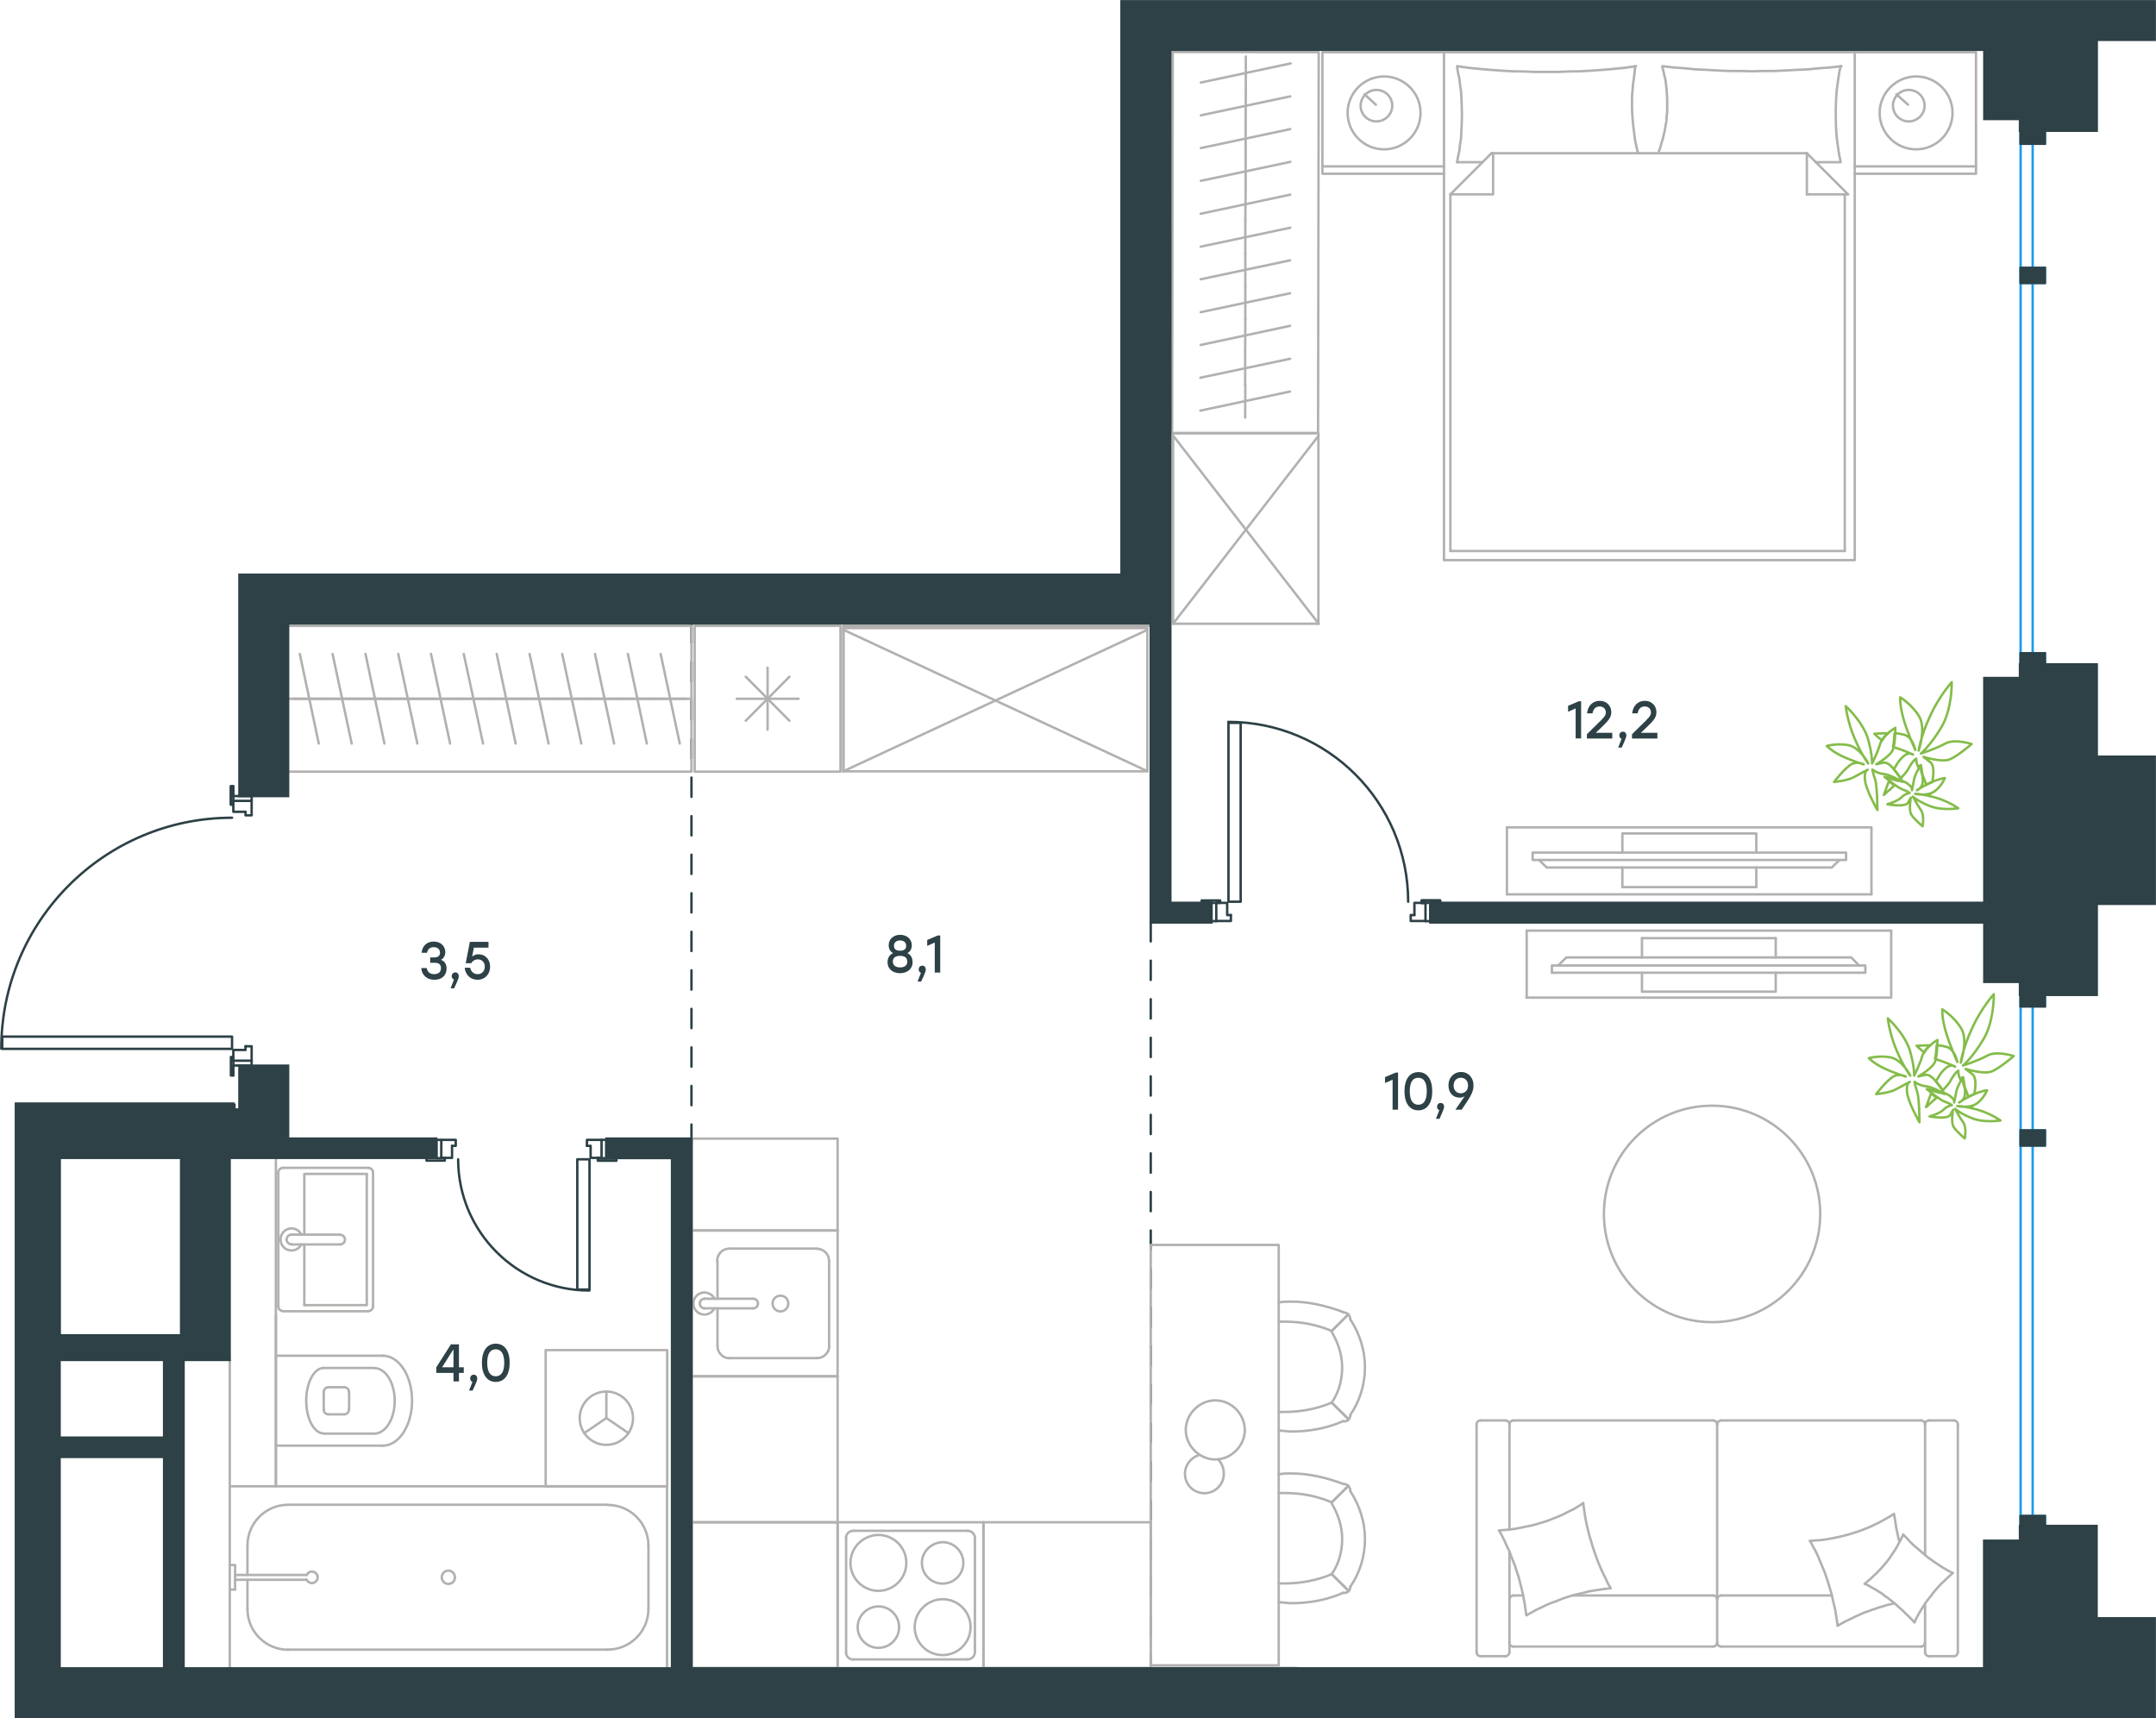 <?xml version="1.0" encoding="utf-8"?>
<!-- Generator: Adobe Illustrator 26.5.0, SVG Export Plug-In . SVG Version: 6.00 Build 0)  -->
<svg version="1.1" id="Слой_1" xmlns="http://www.w3.org/2000/svg" xmlns:xlink="http://www.w3.org/1999/xlink" x="0px" y="0px"
	 viewBox="0 0 1342.6 1069.9" style="enable-background:new 0 0 1342.6 1069.9;" xml:space="preserve">
<style type="text/css">
	.st0{fill:none;stroke:#2D4146;stroke-width:1.5;stroke-linecap:round;stroke-linejoin:round;stroke-miterlimit:10;}
	
		.st1{fill:none;stroke:#2D4146;stroke-width:1.5;stroke-linecap:round;stroke-linejoin:round;stroke-miterlimit:10;stroke-dasharray:12;}
	.st2{fill:none;stroke:#B2B1B0;stroke-width:1.5;stroke-linecap:round;stroke-linejoin:round;stroke-miterlimit:10;}
	.st3{fill:none;stroke:#B2B1B0;stroke-width:1.5;stroke-linecap:round;stroke-linejoin:round;stroke-miterlimit:22.926;}
	.st4{fill:none;stroke:#84BC4A;stroke-width:1.5;stroke-linecap:round;stroke-linejoin:round;stroke-miterlimit:22.926;}
	.st5{fill:none;stroke:#1D9CEB;stroke-width:1.5;stroke-linecap:round;stroke-linejoin:round;stroke-miterlimit:22.926;}
	.st6{enable-background:new    ;}
	.st7{fill:#2D4146;}
	.st8{fill-rule:evenodd;clip-rule:evenodd;fill:#2D4146;stroke:#2D4146;stroke-width:1.5;stroke-miterlimit:10;}
</style>
<rect x="887.7" y="562.2" class="st0" width="3" height="11.4"/>
<rect x="754.4" y="562.2" class="st0" width="3" height="11.4"/>
<path class="st0" d="M876.9,561.5c0-61.8-50.1-112-112-112"/>
<rect x="765" y="450.1" class="st0" width="7.6" height="111.4"/>
<line class="st0" x1="885.3" y1="562.2" x2="887.7" y2="562.2"/>
<polyline class="st0" points="890.7,562.2 896.8,562.2 896.8,560.7 885.3,560.7 885.3,562.2 "/>
<line class="st0" x1="748.3" y1="562.2" x2="754.4" y2="562.2"/>
<polyline class="st0" points="748.3,562.2 748.3,560.7 759.8,560.7 759.8,562.2 757.4,562.2 759.8,562.2 759.8,560.7 748.3,560.7 
	748.3,562.2 754.4,562.2 "/>
<line class="st0" x1="885.3" y1="562.2" x2="887.7" y2="562.2"/>
<polyline class="st0" points="890.7,562.2 896.8,562.2 896.8,560.7 885.3,560.7 885.3,562.2 "/>
<polyline class="st0" points="766.5,569.8 764.2,569.8 764.2,562.2 757.4,562.2 "/>
<polyline class="st0" points="757.4,573.5 766.5,573.5 766.5,569.8 "/>
<polyline class="st0" points="880.8,569.8 878.5,569.8 878.5,573.5 887.7,573.5 "/>
<polyline class="st0" points="887.7,562.2 880.8,562.2 880.8,569.8 "/>
<rect x="145.3" y="495.7" class="st0" width="11.4" height="3"/>
<rect x="145.3" y="660.5" class="st0" width="11.4" height="3"/>
<path class="st0" d="M144.5,509.2C65.1,509.2,0.8,573.6,0.8,653"/>
<rect x="1.4" y="645.5" class="st0" width="143.1" height="7.6"/>
<line class="st0" x1="145.3" y1="501" x2="145.3" y2="498.7"/>
<polyline class="st0" points="145.3,495.7 145.3,489.6 143.8,489.6 143.8,501 145.3,501 "/>
<line class="st0" x1="145.3" y1="669.7" x2="145.3" y2="663.5"/>
<polyline class="st0" points="145.3,669.7 143.8,669.7 143.8,658.2 145.3,658.2 145.3,660.5 145.3,658.2 143.8,658.2 143.8,669.7 
	145.3,669.7 145.3,663.5 "/>
<line class="st0" x1="145.3" y1="501" x2="145.3" y2="498.7"/>
<polyline class="st0" points="145.3,495.7 145.3,489.6 143.8,489.6 143.8,501 145.3,501 "/>
<polyline class="st0" points="152.9,651.5 152.9,653.8 145.3,653.8 145.3,660.5 "/>
<polyline class="st0" points="156.7,660.5 156.7,651.5 152.9,651.5 "/>
<polyline class="st0" points="152.9,505.5 152.9,507.7 156.7,507.7 156.7,498.7 "/>
<polyline class="st0" points="145.3,498.7 145.3,505.5 152.9,505.5 "/>
<rect x="271.8" y="709.8" class="st0" width="3" height="11.4"/>
<rect x="374.6" y="709.8" class="st0" width="3" height="11.4"/>
<path class="st0" d="M285.3,721.9c0,45.1,36.6,81.7,81.7,81.7"/>
<rect x="359.5" y="721.9" class="st0" width="7.6" height="81.1"/>
<line class="st0" x1="383.8" y1="721" x2="377.6" y2="721"/>
<polyline class="st0" points="374.6,721 372.3,721 372.3,722.7 383.8,722.7 383.8,721 "/>
<line class="st0" x1="277" y1="721" x2="274.8" y2="721"/>
<polyline class="st0" points="277,721 277,722.7 265.6,722.7 265.6,721 271.8,721 265.6,721 265.6,722.7 277,722.7 277,721 
	274.8,721 "/>
<line class="st0" x1="383.8" y1="721" x2="377.6" y2="721"/>
<polyline class="st0" points="374.6,721 372.3,721 372.3,722.7 383.8,722.7 383.8,721 "/>
<polyline class="st0" points="365.5,713.5 367.8,713.5 367.8,721 374.6,721 "/>
<polyline class="st0" points="374.6,709.8 365.5,709.8 365.5,713.5 "/>
<polyline class="st0" points="281.5,713.5 283.8,713.5 283.8,709.8 274.8,709.8 "/>
<polyline class="st0" points="274.8,721 281.5,721 281.5,713.5 "/>
<line class="st1" x1="430.6" y1="388.2" x2="430.6" y2="711.7"/>
<line class="st1" x1="716.6" y1="574.2" x2="716.6" y2="1038.9"/>
<path class="st2" d="M998.8,755.9c0,37.2,30.2,67.4,67.4,67.4c37.2,0,67.3-30.2,67.3-67.4s-30.2-67.4-67.3-67.4
	C1028.8,688.5,998.8,718.7,998.8,755.9z"/>
<rect x="899.2" y="32.5" class="st2" width="255.8" height="316.3"/>
<polyline class="st2" points="1154.9,32.5 1230.5,32.5 1230.5,108.2 1154.9,108.2 "/>
<polyline class="st2" points="899.2,32.5 823.5,32.5 823.5,108.2 899.2,108.2 "/>
<line class="st2" x1="1230.5" y1="103.6" x2="1154.9" y2="103.6"/>
<line class="st2" x1="899.2" y1="103.6" x2="823.5" y2="103.6"/>
<path class="st2" d="M1170.5,70.3c0,12.5,10.2,22.7,22.7,22.7s22.7-10.2,22.7-22.7s-10.1-22.7-22.7-22.7
	C1180.7,47.7,1170.5,57.9,1170.5,70.3z"/>
<path class="st2" d="M1178.8,65.8c0,5.4,4.4,9.8,9.8,9.8s9.9-4.4,9.9-9.8s-4.4-9.8-9.9-9.8C1183.2,56,1178.8,60.4,1178.8,65.8z"/>
<line class="st2" x1="1188.2" y1="65.2" x2="1180.9" y2="58.7"/>
<path class="st2" d="M839.2,70.3c0,12.5,10.2,22.7,22.7,22.7s22.7-10.2,22.7-22.7s-10.2-22.7-22.7-22.7
	C849.2,47.7,839.2,57.9,839.2,70.3z"/>
<path class="st2" d="M847.3,65.8c0,5.4,4.4,9.8,9.8,9.8s9.9-4.4,9.9-9.8s-4.4-9.8-9.9-9.8C851.8,56,847.3,60.4,847.3,65.8z"/>
<line class="st2" x1="856.8" y1="65.2" x2="849.7" y2="58.7"/>
<line class="st2" x1="1130.8" y1="101" x2="1146.2" y2="101"/>
<polyline class="st2" points="929.8,95.4 929.8,121 903.2,121 "/>
<line class="st2" x1="1150.8" y1="121" x2="1125.2" y2="95.4"/>
<line class="st2" x1="907.4" y1="101" x2="923.2" y2="101"/>
<line class="st2" x1="1125.2" y1="95.4" x2="1125.2" y2="121"/>
<line class="st2" x1="928.8" y1="95.4" x2="903.2" y2="121"/>
<line class="st2" x1="1150.8" y1="121" x2="1125.2" y2="121"/>
<polyline class="st2" points="1035.2,41.2 1042.2,42 1049,42.5 1055.9,43.2 1062.9,43.5 1069.8,43.9 1076.8,44.2 1083.9,44.2 
	1090.9,44.4 1097.9,44.2 1104.8,44.2 1111.8,43.9 1118.8,43.5 1125.8,43.2 1132.8,42.5 1139.8,42 1146.8,41.2 "/>
<polyline class="st2" points="1033,94.2 1033.8,92.3 1034.3,90.4 1034.8,88.6 1035.4,86.8 1035.8,84.9 1036.3,83.1 1036.7,81.3 
	1037,79.4 1037.3,77.6 1037.7,75.8 1037.8,73.9 1037.9,72 1038.2,70.1 1038.2,68.2 1038.2,66.2 1038.2,64.2 1038.2,61.4 1038,58.5 
	1037.8,55.7 1037.5,52.9 1037.2,50 1036.5,47.2 1035.9,44.5 1035.2,41.8 "/>
<polyline class="st2" points="1146.2,41.2 1145.4,44.9 1144.8,48.7 1144.3,52.4 1143.8,56 1143.5,59.8 1143.3,63.5 1143.2,67.2 
	1143.2,70.9 1143.2,74.8 1143.3,78.4 1143.5,82.2 1143.8,85.9 1144.3,89.5 1144.8,93.2 1145.4,96.9 1146.2,100.5 "/>
<polyline class="st2" points="1018.3,41.2 1017.7,47 1016.9,52.7 1016.7,55.5 1016.4,58.2 1016.3,61 1016.3,63.8 1016.3,67.8 
	1016.5,71.8 1016.8,75.6 1017.2,79.5 1017.7,83.3 1018.2,87.2 1019,91 1019.9,94.9 "/>
<line class="st2" x1="1148.8" y1="343.1" x2="1148.8" y2="121"/>
<polyline class="st2" points="907.4,41.2 914.3,42.2 921.2,42.9 928.2,43.5 935,44 942,44.4 949,44.5 956,44.8 963.2,44.8 970,44.8 
	977,44.5 984,44.4 991,44 998,43.5 1004.9,42.9 1011.9,42.2 1018.8,41.2 "/>
<polyline class="st2" points="907.4,101 908,97.4 908.8,93.8 909.2,89.9 909.8,86.2 910,82.5 910.2,78.8 910.3,75 910.4,71.4 
	910.3,67.6 910.2,63.9 910,60 909.8,56.5 909.2,52.8 908.8,49 908,45.5 907.4,41.8 "/>
<line class="st2" x1="903.2" y1="121" x2="903.2" y2="343.1"/>
<line class="st2" x1="1125.2" y1="95.4" x2="928.8" y2="95.4"/>
<line class="st2" x1="1148.8" y1="343.1" x2="903.2" y2="343.1"/>
<line class="st2" x1="182.4" y1="435.1" x2="202.8" y2="435.1"/>
<line class="st2" x1="198.5" y1="463" x2="186.7" y2="407.2"/>
<line class="st2" x1="202.8" y1="435.1" x2="223.3" y2="435.1"/>
<line class="st2" x1="219" y1="463" x2="207.1" y2="407.2"/>
<line class="st2" x1="223.3" y1="435.1" x2="243.8" y2="435.1"/>
<line class="st2" x1="239.4" y1="463" x2="227.6" y2="407.2"/>
<line class="st2" x1="243.8" y1="435.1" x2="264.1" y2="435.1"/>
<line class="st2" x1="259.9" y1="463" x2="248" y2="407.2"/>
<line class="st2" x1="264.1" y1="435.1" x2="284.5" y2="435.1"/>
<line class="st2" x1="280.3" y1="463" x2="268.4" y2="407.2"/>
<line class="st2" x1="284.5" y1="435.1" x2="305" y2="435.1"/>
<line class="st2" x1="300.8" y1="463" x2="288.8" y2="407.2"/>
<line class="st2" x1="179.4" y1="435.1" x2="430.6" y2="435.1"/>
<line class="st2" x1="305" y1="435.1" x2="325.4" y2="435.1"/>
<line class="st2" x1="321.1" y1="463" x2="309.3" y2="407.2"/>
<line class="st2" x1="325.4" y1="435.1" x2="345.8" y2="435.1"/>
<line class="st2" x1="341.6" y1="463" x2="329.8" y2="407.2"/>
<line class="st2" x1="345.8" y1="435.1" x2="366.3" y2="435.1"/>
<line class="st2" x1="362" y1="463" x2="350.1" y2="407.2"/>
<line class="st2" x1="366.3" y1="435.1" x2="386.8" y2="435.1"/>
<line class="st2" x1="382.4" y1="463" x2="370.5" y2="407.2"/>
<line class="st2" x1="386.8" y1="435.1" x2="407.1" y2="435.1"/>
<line class="st2" x1="402.8" y1="463" x2="391" y2="407.2"/>
<line class="st2" x1="407.1" y1="435.1" x2="427.6" y2="435.1"/>
<line class="st2" x1="423.3" y1="463" x2="411.4" y2="407.2"/>
<polyline class="st2" points="179.4,480.5 430.6,480.5 430.6,389.7 179.4,389.7 "/>
<line class="st2" x1="464.4" y1="448.8" x2="491.6" y2="421.4"/>
<line class="st2" x1="464.4" y1="421.4" x2="491.6" y2="448.8"/>
<line class="st2" x1="478" y1="454.4" x2="478" y2="415.8"/>
<line class="st2" x1="458.8" y1="435.1" x2="497.3" y2="435.1"/>
<rect x="432.6" y="389.7" class="st2" width="90.8" height="90.8"/>
<polyline class="st2" points="525.1,389.7 525.1,480.5 525.1,389.7 716.6,389.7 "/>
<line class="st2" x1="1105.8" y1="584.2" x2="1105.8" y2="596.2"/>
<line class="st2" x1="1022.5" y1="584.2" x2="1022.5" y2="596.2"/>
<polyline class="st2" points="970.5,601 975.4,596.2 1152.8,596.2 1157.5,601 "/>
<rect x="966.4" y="601.2" class="st2" width="195.2" height="4.5"/>
<polyline class="st2" points="1022.5,605.7 1022.5,617.5 1105.8,617.5 1105.8,605.7 "/>
<line class="st2" x1="1105.8" y1="584.2" x2="1022.5" y2="584.2"/>
<polyline class="st2" points="1177.7,621.2 1177.7,579.5 1177.7,621.2 950.5,621.2 "/>
<path class="st2" d="M1177.7,579.5h-227H1177.7z"/>
<line class="st2" x1="950.7" y1="621.2" x2="950.7" y2="579.5"/>
<line class="st2" x1="940" y1="966.5" x2="940" y2="1028.8"/>
<line class="st2" x1="1066.8" y1="993.5" x2="979.2" y2="993.5"/>
<line class="st2" x1="1198.8" y1="998.8" x2="1198.8" y2="1028.8"/>
<polyline class="st2" points="1192.2,1010.2 1193.2,1008 1194.3,1005.9 1195.5,1003.8 1196.8,1001.7 1198.2,999.5 1199.5,997.5 
	1200.9,995.7 1202.5,993.7 1203.9,991.8 1205.5,989.9 1207.2,988 1208.8,986.2 1210.7,984.5 1212.3,982.9 1214.2,981.2 1216,979.5 
	"/>
<polyline class="st2" points="1182.8,959.9 1182.2,957.9 1181.8,955.7 1180.8,951.2 1180.2,946.9 1179.8,944.8 1179.4,942.7 "/>
<polyline class="st2" points="1161.2,986.2 1163.4,987.2 1165.5,988.5 1167.8,989.7 1169.8,991 1171.8,992.2 1173.8,993.8 
	1175.8,995.2 1177.8,996.8 1179.7,998.2 1181.5,999.9 1183.3,1001.5 1185.2,1003.2 1186.9,1004.9 1188.8,1006.7 1192.2,1010.2 "/>
<polyline class="st2" points="933.5,953 935.2,956 936.8,959.2 938.2,962.4 939.7,965.5 941,968.8 942.2,972 943.5,975.2 
	944.5,978.5 945.7,982 946.5,985.2 947.4,988.7 948.2,992 948.9,995.5 949.5,999 950,1002.4 950.5,1005.9 953.5,1004.2 
	956.5,1002.5 959.7,1001 962.8,999.5 965.9,998.2 969.2,997 972.4,995.7 975.8,994.5 979,993.5 982.3,992.7 985.8,991.9 989.2,991 
	992.7,990.4 996,989.9 999.4,989.4 1003,989 "/>
<polyline class="st2" points="1179.4,942.7 1176.5,944.5 1173.5,946.2 1170.5,947.9 1167.4,949.4 1164.2,950.9 1161,952.2 
	1157.8,953.4 1154.4,954.5 1151.2,955.5 1147.8,956.4 1144.3,957.2 1140.9,957.9 1137.5,958.5 1134,959 1130.5,959.2 1127,959.5 "/>
<polyline class="st2" points="1127.4,959.9 1129,963 1130.7,966 1132.2,969.2 1133.5,972.4 1134.8,975.5 1136.2,978.8 1137.3,982 
	1138.4,985.4 1139.4,988.7 1140.4,992 1141.2,995.4 1142,998.8 1142.8,1002.2 1143.3,1005.5 1143.9,1009 1144.3,1012.4 
	1146.3,1011.2 1148.5,1010 1150.7,1008.9 1152.8,1007.9 1154.8,1006.9 1157,1005.9 1159.2,1004.9 1161.3,1004 1163.7,1003.2 
	1165.8,1002.4 1168,1001.7 1170.2,1000.9 1172.7,1000.2 1174.8,999.5 1177.2,999 1179.5,998.4 "/>
<polyline class="st2" points="985.9,936 983,937.9 980,939.7 976.9,941.2 973.8,942.8 970.8,944.2 967.4,945.5 964.2,946.8 
	960.9,947.9 957.5,948.9 954.2,949.8 950.8,950.5 947.4,951.2 943.9,951.9 940.5,952.4 936.9,952.7 933.5,953 "/>
<polyline class="st2" points="1216,979.5 1213.8,978.4 1211.7,977.2 1209.5,975.9 1207.4,974.5 1205.4,973.2 1203.4,971.8 
	1201.4,970.4 1199.5,968.9 1197.5,967.2 1195.8,965.7 1193.8,964 1192,962.5 1190.2,960.8 1188.5,959 1186.8,957.2 1185.2,955.5 
	1184.2,957.7 1183,959.9 1181.9,962 1180.8,964 1179.4,966.2 1178,968.2 1176.7,970.2 1175.2,972.2 1173.7,974 1172,976 
	1170.3,977.8 1168.7,979.5 1166.8,981.2 1165,983 1163.2,984.5 1161.2,986.2 "/>
<polyline class="st2" points="1003,989 1001.3,986 999.8,982.8 998.2,979.5 996.8,976.5 995.4,973.2 994.2,970 993,966.7 
	991.9,963.4 990.9,960 989.9,956.7 989,953.2 988.2,949.9 987.5,946.5 986.9,943 986.4,939.5 985.9,936 "/>
<path class="st2" d="M1071.9,993.5c-1.4,0-2.5,1.1-2.5,2.5"/>
<line class="st2" x1="1071.9" y1="993.5" x2="1140.8" y2="993.5"/>
<path class="st2" d="M942.5,993.5c-1.4,0-2.5,1.1-2.5,2.5"/>
<path class="st2" d="M1069.3,996c0-1.4-1.1-2.5-2.5-2.5"/>
<line class="st2" x1="948.5" y1="993.5" x2="942.5" y2="993.5"/>
<path class="st2" d="M1196.2,1025.3c1.4,0,2.5-1.1,2.5-2.5"/>
<path class="st2" d="M1198.8,887c0-1.4-1.1-2.5-2.5-2.5"/>
<path class="st2" d="M1069.3,1022.8c0,1.4,1.1,2.5,2.5,2.5"/>
<path class="st2" d="M1071.9,884.5c-1.4,0-2.5,1.1-2.5,2.5"/>
<line class="st2" x1="1071.9" y1="1025.3" x2="1196.2" y2="1025.3"/>
<line class="st2" x1="1196.2" y1="884.5" x2="1071.9" y2="884.5"/>
<path class="st2" d="M939.9,1022.8c0,1.4,1.1,2.5,2.5,2.5"/>
<path class="st2" d="M942.5,884.5c-1.4,0-2.5,1.1-2.5,2.5"/>
<path class="st2" d="M937.4,1031.3c1.4,0,2.5-1.1,2.5-2.5"/>
<path class="st2" d="M1066.8,1025.3c1.4,0,2.5-1.1,2.5-2.5"/>
<path class="st2" d="M1069.3,887c0-1.4-1.1-2.5-2.5-2.5"/>
<path class="st2" d="M1219.2,887c0-1.4-1.1-2.5-2.5-2.5"/>
<path class="st2" d="M1201.2,884.5c-1.4,0-2.5,1.1-2.5,2.5"/>
<path class="st2" d="M1216.7,1031.3c1.4,0,2.5-1.1,2.5-2.5"/>
<path class="st2" d="M1198.8,1028.8c0,1.4,1.1,2.5,2.5,2.5"/>
<path class="st2" d="M919.5,1028.8c0,1.4,1.1,2.5,2.5,2.5"/>
<path class="st2" d="M940,887c0-1.4-1.1-2.5-2.5-2.5"/>
<path class="st2" d="M922,884.5c-1.4,0-2.5,1.1-2.5,2.5"/>
<line class="st2" x1="1066.8" y1="1025.3" x2="942.5" y2="1025.3"/>
<line class="st2" x1="1069.3" y1="887" x2="1069.3" y2="1022.8"/>
<line class="st2" x1="942.5" y1="884.5" x2="1066.8" y2="884.5"/>
<line class="st2" x1="1219.2" y1="1028.8" x2="1219.2" y2="887"/>
<line class="st2" x1="1216.7" y1="884.5" x2="1201.2" y2="884.5"/>
<line class="st2" x1="1198.8" y1="887" x2="1198.8" y2="968"/>
<line class="st2" x1="1201.2" y1="1031.3" x2="1216.7" y2="1031.3"/>
<line class="st2" x1="940" y1="952.2" x2="940" y2="887"/>
<line class="st2" x1="937.5" y1="884.5" x2="922" y2="884.5"/>
<line class="st2" x1="919.5" y1="887" x2="919.5" y2="1028.8"/>
<line class="st2" x1="922" y1="1031.3" x2="937.5" y2="1031.3"/>
<line class="st2" x1="775.4" y1="260" x2="775.5" y2="239.6"/>
<line class="st2" x1="803.3" y1="243.8" x2="747.5" y2="255.7"/>
<line class="st2" x1="775.4" y1="239.6" x2="775.4" y2="219.1"/>
<line class="st2" x1="803.4" y1="223.4" x2="747.5" y2="235.2"/>
<line class="st2" x1="775.4" y1="219.1" x2="775.5" y2="198.6"/>
<line class="st2" x1="803.4" y1="202.9" x2="747.7" y2="214.8"/>
<line class="st2" x1="775.5" y1="198.6" x2="775.5" y2="178.2"/>
<line class="st2" x1="803.4" y1="182.6" x2="747.7" y2="194.4"/>
<line class="st2" x1="775.5" y1="178.2" x2="775.5" y2="157.8"/>
<line class="st2" x1="803.4" y1="162.1" x2="747.7" y2="173.9"/>
<line class="st2" x1="775.5" y1="157.8" x2="775.5" y2="137.4"/>
<line class="st2" x1="803.5" y1="141.8" x2="747.7" y2="153.6"/>
<line class="st2" x1="775.5" y1="137.4" x2="775.7" y2="116.9"/>
<line class="st2" x1="803.5" y1="121.2" x2="747.7" y2="133.1"/>
<line class="st2" x1="775.7" y1="116.9" x2="775.7" y2="96.5"/>
<line class="st2" x1="803.5" y1="100.8" x2="747.8" y2="112.6"/>
<line class="st2" x1="775.7" y1="96.5" x2="775.7" y2="76"/>
<line class="st2" x1="803.5" y1="80.4" x2="747.8" y2="92.2"/>
<line class="st2" x1="775.7" y1="76" x2="775.8" y2="55.7"/>
<line class="st2" x1="803.5" y1="60" x2="747.8" y2="71.8"/>
<line class="st2" x1="775.8" y1="55.7" x2="775.8" y2="35.2"/>
<line class="st2" x1="803.7" y1="39.5" x2="747.8" y2="51.4"/>
<polygon class="st2" points="821.2,32.5 730.3,32.4 729.9,269.8 820.8,269.8 "/>
<line class="st2" x1="1093.7" y1="552.4" x2="1093.7" y2="540.2"/>
<line class="st2" x1="1010.3" y1="552.4" x2="1010.3" y2="540.2"/>
<polyline class="st2" points="958.4,535.5 963.2,540.2 1140.7,540.2 1145.5,535.5 "/>
<rect x="954.4" y="530.9" class="st2" width="195.2" height="4.6"/>
<polyline class="st2" points="1010.3,530.9 1010.3,519 1093.7,519 1093.7,530.9 "/>
<line class="st2" x1="1093.7" y1="552.4" x2="1010.3" y2="552.4"/>
<polyline class="st2" points="1165.4,515.2 1165.4,556.9 1165.4,515.2 938.4,515.2 "/>
<path class="st2" d="M1165.4,556.9h-227H1165.4z"/>
<line class="st2" x1="938.4" y1="515.2" x2="938.4" y2="556.9"/>
<line class="st2" x1="154.1" y1="962.5" x2="154.1" y2="980.7"/>
<path class="st2" d="M191,983.7c0.7,1.5,2.4,2.3,4,2c1.6-0.4,2.8-1.8,2.8-3.5s-1.1-3.1-2.8-3.5c-1.6-0.4-3.3,0.5-4,2"/>
<line class="st2" x1="146.4" y1="980.7" x2="191" y2="980.7"/>
<line class="st2" x1="146.4" y1="983.7" x2="191" y2="983.7"/>
<line class="st2" x1="146.4" y1="989.8" x2="143.1" y2="989.8"/>
<polyline class="st2" points="146.4,989.8 146.4,974.5 143.1,974.5 "/>
<path class="st2" d="M275.1,982.2c0,2.3,1.9,4.1,4.1,4.1c2.3,0,4.1-1.8,4.1-4.1s-1.9-4.2-4.1-4.2C276.9,978,275.1,979.9,275.1,982.2
	z"/>
<path class="st2" d="M179.5,937c-14.1,0-25.4,11.4-25.4,25.4"/>
<path class="st2" d="M154.1,1001.9c0,14.1,11.4,25.4,25.4,25.4"/>
<path class="st2" d="M403.8,962.5c0-14.1-11.4-25.4-25.4-25.4"/>
<path class="st2" d="M378.4,1027.2c14.1,0,25.4-11.4,25.4-25.4"/>
<line class="st2" x1="154.1" y1="1001.9" x2="154.1" y2="983.7"/>
<line class="st2" x1="179.5" y1="937" x2="378.4" y2="937"/>
<line class="st2" x1="403.8" y1="962.5" x2="403.8" y2="1001.9"/>
<line class="st2" x1="378.4" y1="1027.2" x2="179.5" y2="1027.2"/>
<polyline class="st2" points="143.1,1038.9 143.1,925.5 415.4,925.5 415.4,1038.9 "/>
<line class="st2" x1="189.5" y1="774.9" x2="189.5" y2="812.7"/>
<polyline class="st2" points="189.5,768.8 189.5,731 228.4,731 "/>
<polyline class="st2" points="228.4,731 228.4,812.7 189.5,812.7 "/>
<path class="st2" d="M229.3,816.4c1.7,0,3-1.3,3-3"/>
<path class="st2" d="M232.3,730.2c0-1.7-1.3-3-3-3"/>
<path class="st2" d="M173.3,813.4c0,1.7,1.3,3,3,3"/>
<path class="st2" d="M176.3,727.2c-1.7,0-3,1.3-3,3"/>
<path class="st2" d="M211.8,774.9c1.7,0,3-1.4,3-3c0-1.7-1.3-3-3-3"/>
<line class="st2" x1="181.5" y1="774.9" x2="211.8" y2="774.9"/>
<path class="st2" d="M181.5,768.8c-1.7,0-3,1.3-3,3s1.3,3,3,3"/>
<line class="st2" x1="181.5" y1="768.8" x2="211.8" y2="768.8"/>
<path class="st2" d="M187.7,768.8c-1.4-2.9-4.6-4.4-7.7-3.7s-5.3,3.5-5.3,6.7s2.2,6,5.3,6.7c3.1,0.7,6.3-0.8,7.7-3.7"/>
<line class="st2" x1="176.4" y1="816.5" x2="229.3" y2="816.5"/>
<line class="st2" x1="232.3" y1="813.5" x2="232.3" y2="730.2"/>
<line class="st2" x1="229.3" y1="727.2" x2="176.4" y2="727.2"/>
<line class="st2" x1="173.3" y1="730.2" x2="173.3" y2="813.5"/>
<polyline class="st2" points="521.6,709 430.8,709 521.6,709 521.6,766.2 "/>
<path class="st2" d="M430.8,709v57.2V709z"/>
<line class="st2" x1="521.6" y1="766.2" x2="430.8" y2="766.2"/>
<line class="st2" x1="446.8" y1="785.2" x2="446.8" y2="808.7"/>
<path class="st2" d="M486,806.8c-2.7,0-4.9,2.2-4.9,4.9s2.2,4.9,4.9,4.9s4.9-2.2,4.9-4.9C490.9,809,488.8,806.8,486,806.8z"/>
<path class="st2" d="M469,814.7c1.7,0,3-1.3,3-3s-1.3-3-3-3"/>
<line class="st2" x1="438.8" y1="808.7" x2="469" y2="808.7"/>
<path class="st2" d="M438.8,808.7c-1.7,0-3,1.3-3,3s1.3,3,3,3"/>
<line class="st2" x1="438.8" y1="814.7" x2="469" y2="814.7"/>
<path class="st2" d="M444.9,808.7c-1.4-2.9-4.6-4.4-7.8-3.7c-3.1,0.7-5.3,3.5-5.3,6.7s2.2,6,5.3,6.7s6.3-0.8,7.8-3.7"/>
<path class="st2" d="M454.2,777.5c-4.2,0-7.6,3.4-7.6,7.6"/>
<path class="st2" d="M446.8,838.2c0,4.2,3.4,7.6,7.6,7.6"/>
<path class="st2" d="M516.3,785.2c0-4.2-3.4-7.6-7.6-7.6"/>
<path class="st2" d="M508.8,845.7c4.2,0,7.6-3.4,7.6-7.6"/>
<line class="st2" x1="454.3" y1="777.5" x2="508.8" y2="777.5"/>
<line class="st2" x1="516.3" y1="785.2" x2="516.3" y2="838.2"/>
<line class="st2" x1="508.8" y1="845.7" x2="454.3" y2="845.7"/>
<line class="st2" x1="446.8" y1="838.2" x2="446.8" y2="814.7"/>
<rect x="430.8" y="766.2" class="st2" width="90.8" height="90.8"/>
<polyline class="st2" points="521.6,857 521.6,947.9 521.6,857 430.8,857 "/>
<path class="st2" d="M521.6,947.9h-90.8H521.6z"/>
<line class="st2" x1="430.8" y1="857" x2="430.8" y2="947.9"/>
<path class="st2" d="M569.6,1013.2c0,9.6,7.8,17.4,17.4,17.4c9.6,0,17.4-7.8,17.4-17.4s-7.8-17.4-17.4-17.4
	C577.4,995.9,569.6,1003.7,569.6,1013.2z"/>
<path class="st2" d="M534.1,1013.2c0,7.1,5.8,12.9,12.9,12.9c7.1,0,12.9-5.7,12.9-12.9c0-7.1-5.8-12.9-12.9-12.9
	C539.9,1000.4,534.1,1006.2,534.1,1013.2z"/>
<path class="st2" d="M529.6,973.2c0,9.6,7.8,17.4,17.4,17.4c9.6,0,17.4-7.8,17.4-17.4c0-9.6-7.8-17.4-17.4-17.4
	C537.4,955.9,529.6,963.7,529.6,973.2z"/>
<path class="st2" d="M574.1,973.2c0,7.1,5.8,12.9,12.9,12.9c7.1,0,12.9-5.8,12.9-12.9c0-7.1-5.8-12.9-12.9-12.9
	C579.9,960.5,574.1,966.2,574.1,973.2z"/>
<path class="st2" d="M526.8,1028.8c0,2.5,2,4.6,4.6,4.6"/>
<path class="st2" d="M602.5,1033.3c2.5,0,4.6-2,4.6-4.6"/>
<path class="st2" d="M531.4,953.2c-2.5,0-4.6,2-4.6,4.5"/>
<path class="st2" d="M607.1,957.7c0-2.5-2-4.5-4.6-4.5"/>
<line class="st2" x1="531.4" y1="1033.3" x2="602.5" y2="1033.3"/>
<line class="st2" x1="526.9" y1="957.7" x2="526.9" y2="1028.8"/>
<line class="st2" x1="602.5" y1="953.2" x2="531.4" y2="953.2"/>
<line class="st2" x1="607.1" y1="1028.8" x2="607.1" y2="957.7"/>
<rect x="521.6" y="947.9" class="st2" width="90.8" height="90.8"/>
<line class="st2" x1="716.6" y1="1038.6" x2="807.3" y2="1038.6"/>
<polyline class="st2" points="716.6,947.9 716.6,1038.8 716.6,947.9 612.4,947.9 "/>
<path class="st2" d="M716.6,1038.6H612.4H716.6z"/>
<line class="st2" x1="612.4" y1="947.9" x2="612.4" y2="1038.8"/>
<path class="st2" d="M217.3,866.8c0-1.7-1.3-3-3-3"/>
<path class="st2" d="M214.3,880.7c1.7,0,3-1.3,3-3"/>
<path class="st2" d="M204.6,863.8c-1.7,0-3,1.3-3,3"/>
<path class="st2" d="M201.6,877.7c0,1.7,1.3,3,3,3"/>
<line class="st2" x1="204.7" y1="863.8" x2="214.4" y2="863.8"/>
<line class="st2" x1="217.4" y1="866.8" x2="217.4" y2="877.7"/>
<line class="st2" x1="214.4" y1="880.7" x2="204.7" y2="880.7"/>
<line class="st2" x1="201.6" y1="877.7" x2="201.6" y2="866.8"/>
<path class="st2" d="M201.6,851.8c-6,0-10.9,9.1-10.9,20.4c0,11.3,4.9,20.4,10.9,20.4"/>
<line class="st2" x1="233.1" y1="851.8" x2="201.6" y2="851.8"/>
<path class="st2" d="M233.1,892.7c7,0,12.7-9.1,12.7-20.4c0-11.3-5.7-20.4-12.7-20.4"/>
<line class="st2" x1="233.1" y1="892.7" x2="201.6" y2="892.7"/>
<path class="st2" d="M238.4,900.2c10,0,18.2-12.5,18.2-28s-8.1-28-18.2-28"/>
<line class="st2" x1="238.4" y1="844.2" x2="171.8" y2="844.2"/>
<line class="st2" x1="238.4" y1="900.2" x2="171.8" y2="900.2"/>
<line class="st2" x1="171.8" y1="819.2" x2="171.8" y2="925.2"/>
<line class="st2" x1="143.1" y1="925.2" x2="143.1" y2="846.8"/>
<polyline class="st2" points="391.4,892.4 377.6,883 363.8,892.4 "/>
<line class="st2" x1="377.6" y1="883" x2="377.6" y2="866.4"/>
<path class="st2" d="M377.6,899.7c9.2,0,16.6-7.5,16.6-16.6c0-9.2-7.5-16.6-16.6-16.6c-9.2,0-16.6,7.4-16.6,16.6
	C361,892.2,368.4,899.7,377.6,899.7z"/>
<rect x="339.8" y="840.7" class="st2" width="75.7" height="84.8"/>
<line class="st2" x1="171.8" y1="925.5" x2="171.8" y2="721"/>
<polyline class="st2" points="521.6,947.9 521.6,1038.8 521.6,947.9 430.8,947.9 "/>
<path class="st2" d="M521.6,1038.6h-90.8H521.6z"/>
<line class="st2" x1="430.8" y1="947.9" x2="430.8" y2="1038.8"/>
<rect x="716.6" y="775.2" class="st3" width="79.7" height="261.8"/>
<path class="st3" d="M829.3,873.4c4.5-6.5,6.5-14.2,6.5-22s-2.6-15.5-6.5-22"/>
<path class="st3" d="M796.3,890.8c2.6,0,5.2,0.6,7.8,0.6c11,0,22-1.9,32.4-6.5"/>
<path class="st3" d="M836.4,817c-10.4-3.9-21.4-6.5-32.4-6.5c-2.6,0-5.2,0-7.8,0.6"/>
<path class="st3" d="M796.3,879.2c1.3,0,2.6,0,3.9,0c9.7,0,20.1-1.9,29.1-5.8"/>
<path class="st3" d="M829.3,828.8c-9.1-3.9-18.8-5.8-29.1-5.8c-1.3,0-2.6,0-3.9,0"/>
<path class="st3" d="M840.9,881c5.8-8.4,9.1-18.7,9.1-29.7c0-10.3-3.2-20.7-9.1-29.7"/>
<line class="st3" x1="829.3" y1="873.4" x2="839.7" y2="883.7"/>
<line class="st3" x1="829.3" y1="828.8" x2="839.7" y2="818.4"/>
<line class="st3" x1="829.3" y1="873.4" x2="839.7" y2="883.7"/>
<line class="st3" x1="829.3" y1="828.8" x2="839.7" y2="818.4"/>
<path class="st3" d="M840.9,821.7c0-2.6-1.9-4.5-4.5-4.5"/>
<path class="st3" d="M836.4,885c2.6,0.5,4.5-1.3,4.5-3.9"/>
<path class="st3" d="M829.3,980.2c4.5-6.5,6.5-14.2,6.5-22s-2.6-15.5-6.5-22"/>
<path class="st3" d="M796.3,997.7c2.6,0,5.2,0.6,7.8,0.6c11,0,22-1.9,32.4-6.5"/>
<path class="st3" d="M836.4,924c-10.4-3.9-21.4-6.5-32.4-6.5c-2.6,0-5.2,0-7.8,0.6"/>
<path class="st3" d="M796.3,986c1.3,0,2.6,0,3.9,0c9.7,0,20.1-1.9,29.1-5.8"/>
<path class="st3" d="M829.3,935.5c-9.1-3.9-18.8-5.8-29.1-5.8c-1.3,0-2.6,0-3.9,0"/>
<path class="st3" d="M840.9,988c5.8-8.4,9.1-18.7,9.1-29.7c0-10.3-3.2-20.7-9.1-29.7"/>
<line class="st3" x1="829.3" y1="980.2" x2="839.7" y2="990.5"/>
<line class="st3" x1="829.3" y1="935.5" x2="839.7" y2="925.2"/>
<line class="st3" x1="829.3" y1="980.2" x2="839.7" y2="990.5"/>
<line class="st3" x1="829.3" y1="935.5" x2="839.7" y2="925.2"/>
<path class="st3" d="M840.9,928.5c0-2.6-1.9-4.5-4.5-4.5"/>
<path class="st3" d="M836.4,991.8c2.6,0.5,4.5-1.3,4.5-3.9"/>
<path class="st3" d="M756.8,872c-9.9,0-18.4,8.5-18.4,18.4s8.5,18.4,18.4,18.4s18.4-8.5,18.4-18.4C775,880,766.5,872,756.8,872z"/>
<path class="st3" d="M758.5,908.7c2.2,2.2,3.6,5.4,3.6,9c0,6.7-5.4,12.1-12.1,12.1s-12.1-5.4-12.1-12.1c0-5.4,3.6-9.9,8.5-11.6"/>
<g>
	<rect x="730.5" y="269.6" class="st3" width="90.5" height="118.8"/>
	<line class="st3" x1="730.5" y1="388.4" x2="821.2" y2="271.2"/>
	<line class="st3" x1="730.5" y1="271.2" x2="821.2" y2="388.4"/>
</g>
<path class="st4" d="M1222.4,663.5c0,0,5.6-4.5,12.6-16.1c7-11.5,6.6-28.3,6.6-28.3s-7.7,8.4-13.6,21.3c-5.9,12.9-7,21.3-7,21.3
	s4.5-12.9,0.7-20.6c-4.2-7.7-12.2-12.6-12.2-12.6s-0.3,5.2,2.1,13.6c2.4,8.4,7.3,19.2,7.3,19.2s-1.4-7.7-6.6-9.4
	c-1.4-0.3-3.8-1-6.3-1c-0.3,2.4-0.3,5.9-1,8.4c0.3,0.4,1,0.4,1,0.4c5.6,1.7,11.5,4.5,11.5,4.5s-2.8-2.8-7.7,2.8
	c-1.4,1.4-2.8,3.8-4.2,6.3c1.4,1.7,3.1,4.2,4.2,5.6c2.4-2.4,4.5-4.9,5.2-6.6c2.8-4.9,4.5-5.6,4.5-5.6s-0.3,2.4,1.4,5.6
	c0.7-1,1-1.4,1-1.4s0.3,2.1,1,4.9c1,2.1,2.1,4.5,2.8,7.3c1-0.7,2.1-1,3.5-1.7l0.3-0.4c1-4.9,1-10.1-1-11.9l-4.5-3.5
	c0,0,11.9,3.8,16.7,1.4c4.9-2.1,13.3-9.4,13.3-9.4s-10.5-3.5-16.4-0.3C1231.4,660.7,1222.4,663.5,1222.4,663.5z M1202.2,650.9
	c-4.5,0-8.7,0.3-8.7,0.3s2.1,2.1,4.9,4.2C1199.3,653.4,1200.4,652,1202.2,650.9z M1203.9,677.8c-0.3,0.4-0.3,1-0.7,1.4
	c1.4,0.3,3.5,1,5.2,1.4l0.3-0.3C1207.8,679.5,1206,678.5,1203.9,677.8z M1202.5,681c-1.7,4.5-3.1,8.4-3.1,8.4s3.1-2.8,6.6-5.9
	C1204.9,682.7,1203.5,681.7,1202.5,681z M1227.2,689c0,0.3,0.3,1,0.3,1h0.3c0-0.3,0.3-0.7,0.3-1.4C1227.7,689,1227.7,689,1227.2,689
	z"/>
<path class="st4" d="M1192,669.8c0,0,0.3-5.6-2.8-16.1c-3.5-10.5-13.6-19.6-13.6-19.6s1,9.8,5.6,20.3c4.5,10.5,8.4,15.4,8.4,15.4
	s-4.5-9.1-11.5-11.2c-7-1.7-14.3,0.3-14.3,0.3s2.8,3.1,9.4,6.3c6.6,3.1,13.6,5.2,13.6,5.2s-3.5-2.1-7.3-0.3
	c-4.2,2.1-11.2,11.2-11.2,11.2s8.4-0.7,12.6-3.1c4.2-2.4,8.4-4.5,8.4-4.5s-2.4,0.3-1.7,6.6c0.7,6.3,7.7,18.5,7.7,18.5
	s0-14.7-1.4-18.9s-1.7-6.3-1.7-6.3s2.8,2.4,7.3,2.8c3.5,0.4,7.7,3.1,10.5,4.5c0.3,0.3,1,0.3,1,0.3c-1.4-2.4-7.7-12.9-11.9-11.9
	l-4.5,1c0,0,9.1-5.2,10.5-9.4s1.4-13.3,1.4-13.3s-7.7,4.5-9.4,9.8C1195.5,663,1192,669.8,1192,669.8z"/>
<path class="st4" d="M1217.5,690.4c0,0,2.8,2.8,10.5,5.9c7.7,3.1,17.8,1.4,17.8,1.4s-5.9-4.2-14-6.6c-8.4-2.4-12.9-2.4-12.9-2.4
	s7.3,1.7,11.9-1.4c4.5-3.1,6.6-8.4,6.6-8.4s-3.1,0.3-8,2.4c-4.9,2.1-9.4,5.2-9.4,5.2s2.8-1,3.5-4.2c0.7-3.1-1-11.5-1-11.5
	s-3.5,5.2-4.2,8.7s-1.4,7-1.4,7s1-1.4-2.8-4.2s-14.3-4.2-14.3-4.2s8.4,7,11.5,8s4.2,2.1,4.2,2.1s-2.8,0.3-5.2,2.8
	c-2.4,2.4-8.7,4.2-8.7,4.2s11.2,2.1,12.9-1l1.7-3.1c0,0-1.4,7.7,0.3,10.5c1.7,2.8,7,7.3,7,7.3s1.4-6.6-1-10.1
	C1219.9,695.2,1217.5,690.4,1217.5,690.4z"/>
<path class="st4" d="M1196.2,469.2c0,0,5.6-4.5,12.6-16.1c7-11.5,6.6-28.3,6.6-28.3s-7.7,8.4-13.6,21.3s-7,21.3-7,21.3
	s4.5-12.9,0.7-20.6c-4.2-7.7-12.2-12.6-12.2-12.6s-0.3,5.2,2.1,13.6s7.3,19.2,7.3,19.2s-1.4-7.7-6.6-9.4c-1.4-0.3-3.8-1-6.3-1
	c-0.3,2.4-0.3,5.9-1,8.4c0.3,0.4,1,0.4,1,0.4c5.6,1.7,11.5,4.5,11.5,4.5s-2.8-2.8-7.7,2.8c-1.4,1.4-2.8,3.8-4.2,6.3
	c1.4,1.7,3.1,4.2,4.2,5.6c2.4-2.4,4.5-4.9,5.2-6.6c2.8-4.9,4.5-5.6,4.5-5.6s-0.3,2.4,1.4,5.6c0.7-1,1-1.4,1-1.4s0.3,2.1,1,4.9
	c1,2.1,2.1,4.5,2.8,7.3c1-0.7,2.1-1,3.5-1.7l0.3-0.4c1-4.9,1-10.1-1-11.9l-4.5-3.5c0,0,11.9,3.8,16.7,1.4c4.9-2.1,13.3-9.4,13.3-9.4
	s-10.5-3.5-16.4-0.3C1205.2,466.4,1196.2,469.2,1196.2,469.2z M1175.9,456.6c-4.5,0-8.7,0.3-8.7,0.3s2.1,2.1,4.9,4.2
	C1173.2,459,1174.2,457.6,1175.9,456.6z M1177.7,483.5c-0.3,0.4-0.3,1-0.7,1.4c1.4,0.3,3.5,1,5.2,1.4l0.3-0.3
	C1181.5,485.2,1179.8,484.2,1177.7,483.5z M1176.2,486.6c-1.7,4.5-3.1,8.4-3.1,8.4s3.1-2.8,6.6-5.9
	C1178.8,488.4,1177.3,487.2,1176.2,486.6z M1201,494.7c0,0.3,0.3,1,0.3,1h0.3c0-0.3,0.3-0.7,0.3-1.4
	C1201.3,494.7,1201.3,494.7,1201,494.7z"/>
<path class="st4" d="M1165.8,475.4c0,0,0.3-5.6-2.8-16.1c-3.5-10.5-13.6-19.6-13.6-19.6s1,9.8,5.6,20.3c4.5,10.5,8.4,15.4,8.4,15.4
	s-4.5-9.1-11.5-11.2c-7-1.7-14.3,0.3-14.3,0.3s2.8,3.1,9.4,6.3c6.6,3.1,13.6,5.2,13.6,5.2s-3.5-2.1-7.3-0.3
	c-4.2,2.1-11.2,11.2-11.2,11.2s8.4-0.7,12.6-3.1s8.4-4.5,8.4-4.5s-2.4,0.3-1.7,6.6c0.7,6.3,7.7,18.5,7.7,18.5s0-14.7-1.4-18.9
	c-1.4-4.2-1.7-6.3-1.7-6.3s2.8,2.4,7.3,2.8c3.5,0.4,7.7,3.1,10.5,4.5c0.3,0.3,1,0.3,1,0.3c-1.4-2.4-7.7-12.9-11.9-11.9l-4.5,1
	c0,0,9.1-5.2,10.5-9.4c1.4-4.2,1.4-13.3,1.4-13.3s-7.7,4.5-9.4,9.8C1169.2,468.8,1165.8,475.4,1165.8,475.4z"/>
<path class="st4" d="M1191.2,496c0,0,2.8,2.8,10.5,5.9s17.8,1.4,17.8,1.4s-5.9-4.2-14-6.6c-8.4-2.4-12.9-2.4-12.9-2.4
	s7.3,1.7,11.9-1.4c4.5-3.1,6.6-8.4,6.6-8.4s-3.1,0.3-8,2.4s-9.4,5.2-9.4,5.2s2.8-1,3.5-4.2c0.7-3.1-1-11.5-1-11.5s-3.5,5.2-4.2,8.7
	s-1.4,7-1.4,7s1-1.4-2.8-4.2c-3.8-2.8-14.3-4.2-14.3-4.2s8.4,7,11.5,8s4.2,2.1,4.2,2.1s-2.8,0.3-5.2,2.8c-2.4,2.4-8.7,4.2-8.7,4.2
	s11.2,2.1,12.9-1l1.7-3.1c0,0-1.4,7.7,0.3,10.5c1.7,2.8,7,7.3,7,7.3s1.4-6.6-1-10.1C1193.8,500.9,1191.2,496,1191.2,496z"/>
<rect x="1258.3" y="617.2" class="st5" width="15.1" height="9.4"/>
<rect x="1258.3" y="703.9" class="st5" width="15.1" height="9.4"/>
<rect x="1258.3" y="944" class="st5" width="15.1" height="9.4"/>
<line class="st5" x1="1265.8" y1="617.2" x2="1265.8" y2="953.5"/>
<line class="st5" x1="1258.3" y1="617.2" x2="1258.3" y2="953.5"/>
<rect x="1258.3" y="80.1" class="st5" width="15.1" height="9.4"/>
<rect x="1258.3" y="166.8" class="st5" width="15.1" height="9.4"/>
<rect x="1258.3" y="406.8" class="st5" width="15.1" height="9.4"/>
<line class="st5" x1="1265.8" y1="80.1" x2="1265.8" y2="416.2"/>
<line class="st5" x1="1258.3" y1="80.1" x2="1258.3" y2="416.2"/>
<g class="st6">
	<path class="st7" d="M984.6,436.7v23.1h-3.4v-18.7l-4.7,2.1v-3.7l6.6-2.8H984.6z"/>
	<path class="st7" d="M1004,456.3v3.6h-15.8v-2.7l6-5.9c4.7-4.5,5.8-5.7,5.8-7.7c0-2-1.4-3.7-3.9-3.7c-2.5,0-3.9,1.6-4.4,4.3h-3.4
		c0.5-4.8,3.6-7.8,7.9-7.8c4.4,0,7.2,3.2,7.2,7.1c0,3.5-2.2,5.6-6.4,9.7l-3.3,3.1l-0.1,0H1004z"/>
	<path class="st7" d="M1009.9,465.5h-2.2l2.1-5.4c-0.8-0.3-1.4-1.1-1.4-2.1c0-1.4,1-2.4,2.2-2.4c0.9,0,2.2,0.5,2.2,2.5
		C1012.7,458.7,1012.6,459.6,1009.9,465.5z"/>
	<path class="st7" d="M1032.1,456.3v3.6h-15.8v-2.7l6-5.9c4.7-4.5,5.8-5.7,5.8-7.7c0-2-1.4-3.7-3.9-3.7c-2.5,0-3.9,1.6-4.4,4.3h-3.4
		c0.5-4.8,3.6-7.8,7.9-7.8c4.4,0,7.2,3.2,7.2,7.1c0,3.5-2.2,5.6-6.4,9.7l-3.3,3.1l-0.1,0H1032.1z"/>
</g>
<g class="st6">
	<path class="st7" d="M278.1,603.1c0,4.4-3.1,7-7.6,7c-4.2,0-7.7-2.4-8.2-7.3h3.4c0.5,2.7,2.3,3.8,4.7,3.8c2.8,0,4.2-1.5,4.2-3.8
		c0-1.9-1-3.3-3.9-3.3h-2.8v-3.3h2.2c2.5,0,3.9-0.9,3.9-2.9c0-2.1-1.4-3.5-3.9-3.5c-2.1,0-3.6,0.9-4.2,3.5h-3.4c0.6-4.8,3.7-7,7.6-7
		c4.2,0,7.2,2.7,7.2,6.6c0,2.1-1,3.9-2.7,4.8C276.8,598.4,278.1,600.4,278.1,603.1z"/>
	<path class="st7" d="M282.8,615.4h-2.2l2.1-5.4c-0.8-0.3-1.4-1.1-1.4-2.1c0-1.4,0.9-2.4,2.2-2.4c0.9,0,2.2,0.5,2.2,2.5
		C285.7,608.6,285.6,609.5,282.8,615.4z"/>
	<path class="st7" d="M305.2,601.9c0,4.9-3.4,8.2-7.7,8.2c-4,0-7.6-2.5-8.1-7.5h3.4c0.5,2.6,2.4,4,4.7,4c2.6,0,4.4-2,4.4-4.7
		c0-2.7-1.8-4.5-4.3-4.5c-2.1,0-3.4,1.1-4.2,2.4H290l2.6-13.3h11.6v3.6h-9.1l-1.1,5.6c1-0.9,2.3-1.5,4.1-1.5
		C301.9,594.3,305.2,597.1,305.2,601.9z"/>
</g>
<g class="st6">
	<path class="st7" d="M568.3,599.2c0,4.2-3.4,6.8-7.8,6.8c-4.5,0-7.8-2.6-7.8-6.8c0-2.6,1.2-4.8,3.5-5.7c-1.8-0.9-2.8-2.7-2.8-4.9
		c0-3.9,3.1-6.5,7.2-6.5c4,0,7.2,2.6,7.2,6.5c0,2.2-1,4.1-2.8,4.9C567.1,594.3,568.3,596.5,568.3,599.2z M565,598.8
		c0-2.4-1.6-3.6-4.5-3.6c-2.9,0-4.5,1.2-4.5,3.6c0,2.3,1.8,3.6,4.5,3.6C563.2,602.4,565,601.2,565,598.8z M556.7,589
		c0,1.7,1,3,3.8,3c2.8,0,3.8-1.3,3.8-3c0-2.1-1.4-3.4-3.8-3.4C558.1,585.6,556.7,586.9,556.7,589z"/>
	<path class="st7" d="M573.6,611.2h-2.2l2.1-5.4c-0.8-0.3-1.4-1.1-1.4-2.1c0-1.4,0.9-2.4,2.2-2.4c0.9,0,2.2,0.5,2.2,2.5
		C576.5,604.4,576.4,605.4,573.6,611.2z"/>
	<path class="st7" d="M585.5,582.5v23.1h-3.4v-18.7l-4.7,2.1v-3.7l6.6-2.8H585.5z"/>
</g>
<g class="st6">
	<path class="st7" d="M870.6,667.9V691h-3.4v-18.7l-4.7,2.1v-3.7l6.6-2.8H870.6z"/>
	<path class="st7" d="M891.9,679.5c0,7.4-3.2,11.9-8.7,11.9c-5.4,0-8.6-4.5-8.6-11.9s3.2-11.9,8.6-11.9
		C888.7,667.5,891.9,672.1,891.9,679.5z M888.5,679.5c0-5.8-2-8.4-5.3-8.4c-3.3,0-5.3,2.6-5.3,8.4s2,8.4,5.3,8.4
		C886.5,687.9,888.5,685.3,888.5,679.5z"/>
	<path class="st7" d="M896.4,696.7h-2.2l2.1-5.4c-0.8-0.3-1.4-1.1-1.4-2.1c0-1.4,1-2.4,2.2-2.4c0.9,0,2.2,0.5,2.2,2.5
		C899.2,689.9,899.1,690.8,896.4,696.7z"/>
	<path class="st7" d="M917.6,676c0,4.4-2.6,7.9-7.4,15h-3.9l5.8-8.4c-0.9,0.6-1.9,0.9-3.2,0.9c-3.6,0-6.9-2.6-6.9-7.6
		c0-5.1,3.5-8.4,7.9-8.4C914,667.5,917.6,670.7,917.6,676z M914.2,675.9c0-3-2-4.8-4.5-4.8c-2.6,0-4.5,1.9-4.5,4.9
		c0,3,2,4.8,4.5,4.8C912.3,680.7,914.2,678.9,914.2,675.9z"/>
</g>
<g class="st6">
	<path class="st7" d="M288.8,854.9h-3v5.3h-3.4v-5.3l-10.7,0v-3.5l9.1-14.3h5v14.3h3V854.9z M282.4,851.4v-10.8h-0.3l-6.8,10.8
		H282.4z"/>
	<path class="st7" d="M294.3,865.9h-2.2l2.1-5.4c-0.8-0.3-1.4-1.1-1.4-2.1c0-1.4,0.9-2.4,2.2-2.4c0.9,0,2.2,0.5,2.2,2.5
		C297.2,859.1,297.1,860,294.3,865.9z"/>
	<path class="st7" d="M317.4,848.6c0,7.4-3.2,11.9-8.7,11.9c-5.4,0-8.6-4.5-8.6-11.9s3.2-11.9,8.6-11.9
		C314.2,836.7,317.4,841.2,317.4,848.6z M314,848.6c0-5.8-2-8.4-5.3-8.4c-3.3,0-5.3,2.6-5.3,8.4s2,8.4,5.3,8.4
		C312,857,314,854.4,314,848.6z"/>
</g>
<polygon class="st8" points="1341.8,471.2 1305.7,471.2 1305.7,413.7 1273.4,413.7 1273.4,406.8 1258.3,406.8 1258.3,413.7 
	1257.9,413.7 1257.9,422.2 1243.2,422.2 1235.7,422.2 1235.7,562.2 890.7,562.2 890.7,574.4 1235.7,574.4 1235.7,611.4 
	1243.2,611.4 1257.9,611.4 1257.9,619.5 1258.3,619.5 1258.3,626.7 1273.4,626.7 1273.4,619.5 1305.7,619.5 1305.7,562.8 
	1341.8,562.8 "/>
<rect x="1258.3" y="703.9" class="st8" width="15.1" height="9.4"/>
<rect x="1258.3" y="166.8" class="st8" width="15.1" height="9.4"/>
<polygon class="st8" points="1235.7,0.8 710.5,0.8 698.4,0.8 698.4,0.8 698.4,31 698.4,51.4 698.4,357.9 630.3,357.9 554.6,357.9 
	403.3,357.9 161.2,357.9 149.1,357.9 149.1,388.2 149.1,426 149.1,459.2 149.1,476.5 149.1,495.7 179.4,495.7 179.4,388.2 
	403.3,388.2 554.6,388.2 630.3,388.2 716.6,388.2 716.6,574.4 722.6,574.4 728.8,574.4 754.4,574.4 754.4,562.2 728.8,562.2 
	728.8,388.2 728.8,368.4 728.8,357.9 728.8,31 1235.7,31 1235.7,74.1 1243.2,74.1 1257.9,74.1 1257.9,81.4 1258.3,81.4 1258.3,89.5 
	1273.4,89.5 1273.4,81.4 1305.7,81.4 1305.7,24.8 1341.8,24.8 1341.8,0.8 "/>
<path class="st8" d="M37.1,1069.1h107.4h30.3h45.4h12.1h277h4.5h12.1h709.7h106.2v-61.4h-36.2v-57.5h-32.2V944h-15.1v6.3h-0.4v9.1
	h-14.7h-7.6v79.5H509.3h-78.7V709h-5.2h-6.9h-40.9v12.1h40.9v317.8H114.3V846.8H143v-15.1V721h6.1h30.3l0,0h92.3V709h-92.3v-45.4
	h-30.3v27.3h-4.6l1.5-0.1v-2.9h-0.7v-0.7H9.9v31v3v231.5v27.2v89.3H37.1z M37.1,721h75.7v110.5v15.1l-0.1-15.1H37.2V721H37.1z
	 M37.1,846.8h65.1v48.4H37.1V846.8z M37.1,907.2h65.1v131.7H37.1V907.2z"/>
<g>
	<rect x="525.3" y="391.1" class="st3" width="189.2" height="89.2"/>
	<line class="st3" x1="525.3" y1="480.2" x2="714.5" y2="392.2"/>
	<line class="st3" x1="525.3" y1="392.2" x2="714.5" y2="480.2"/>
</g>
</svg>
